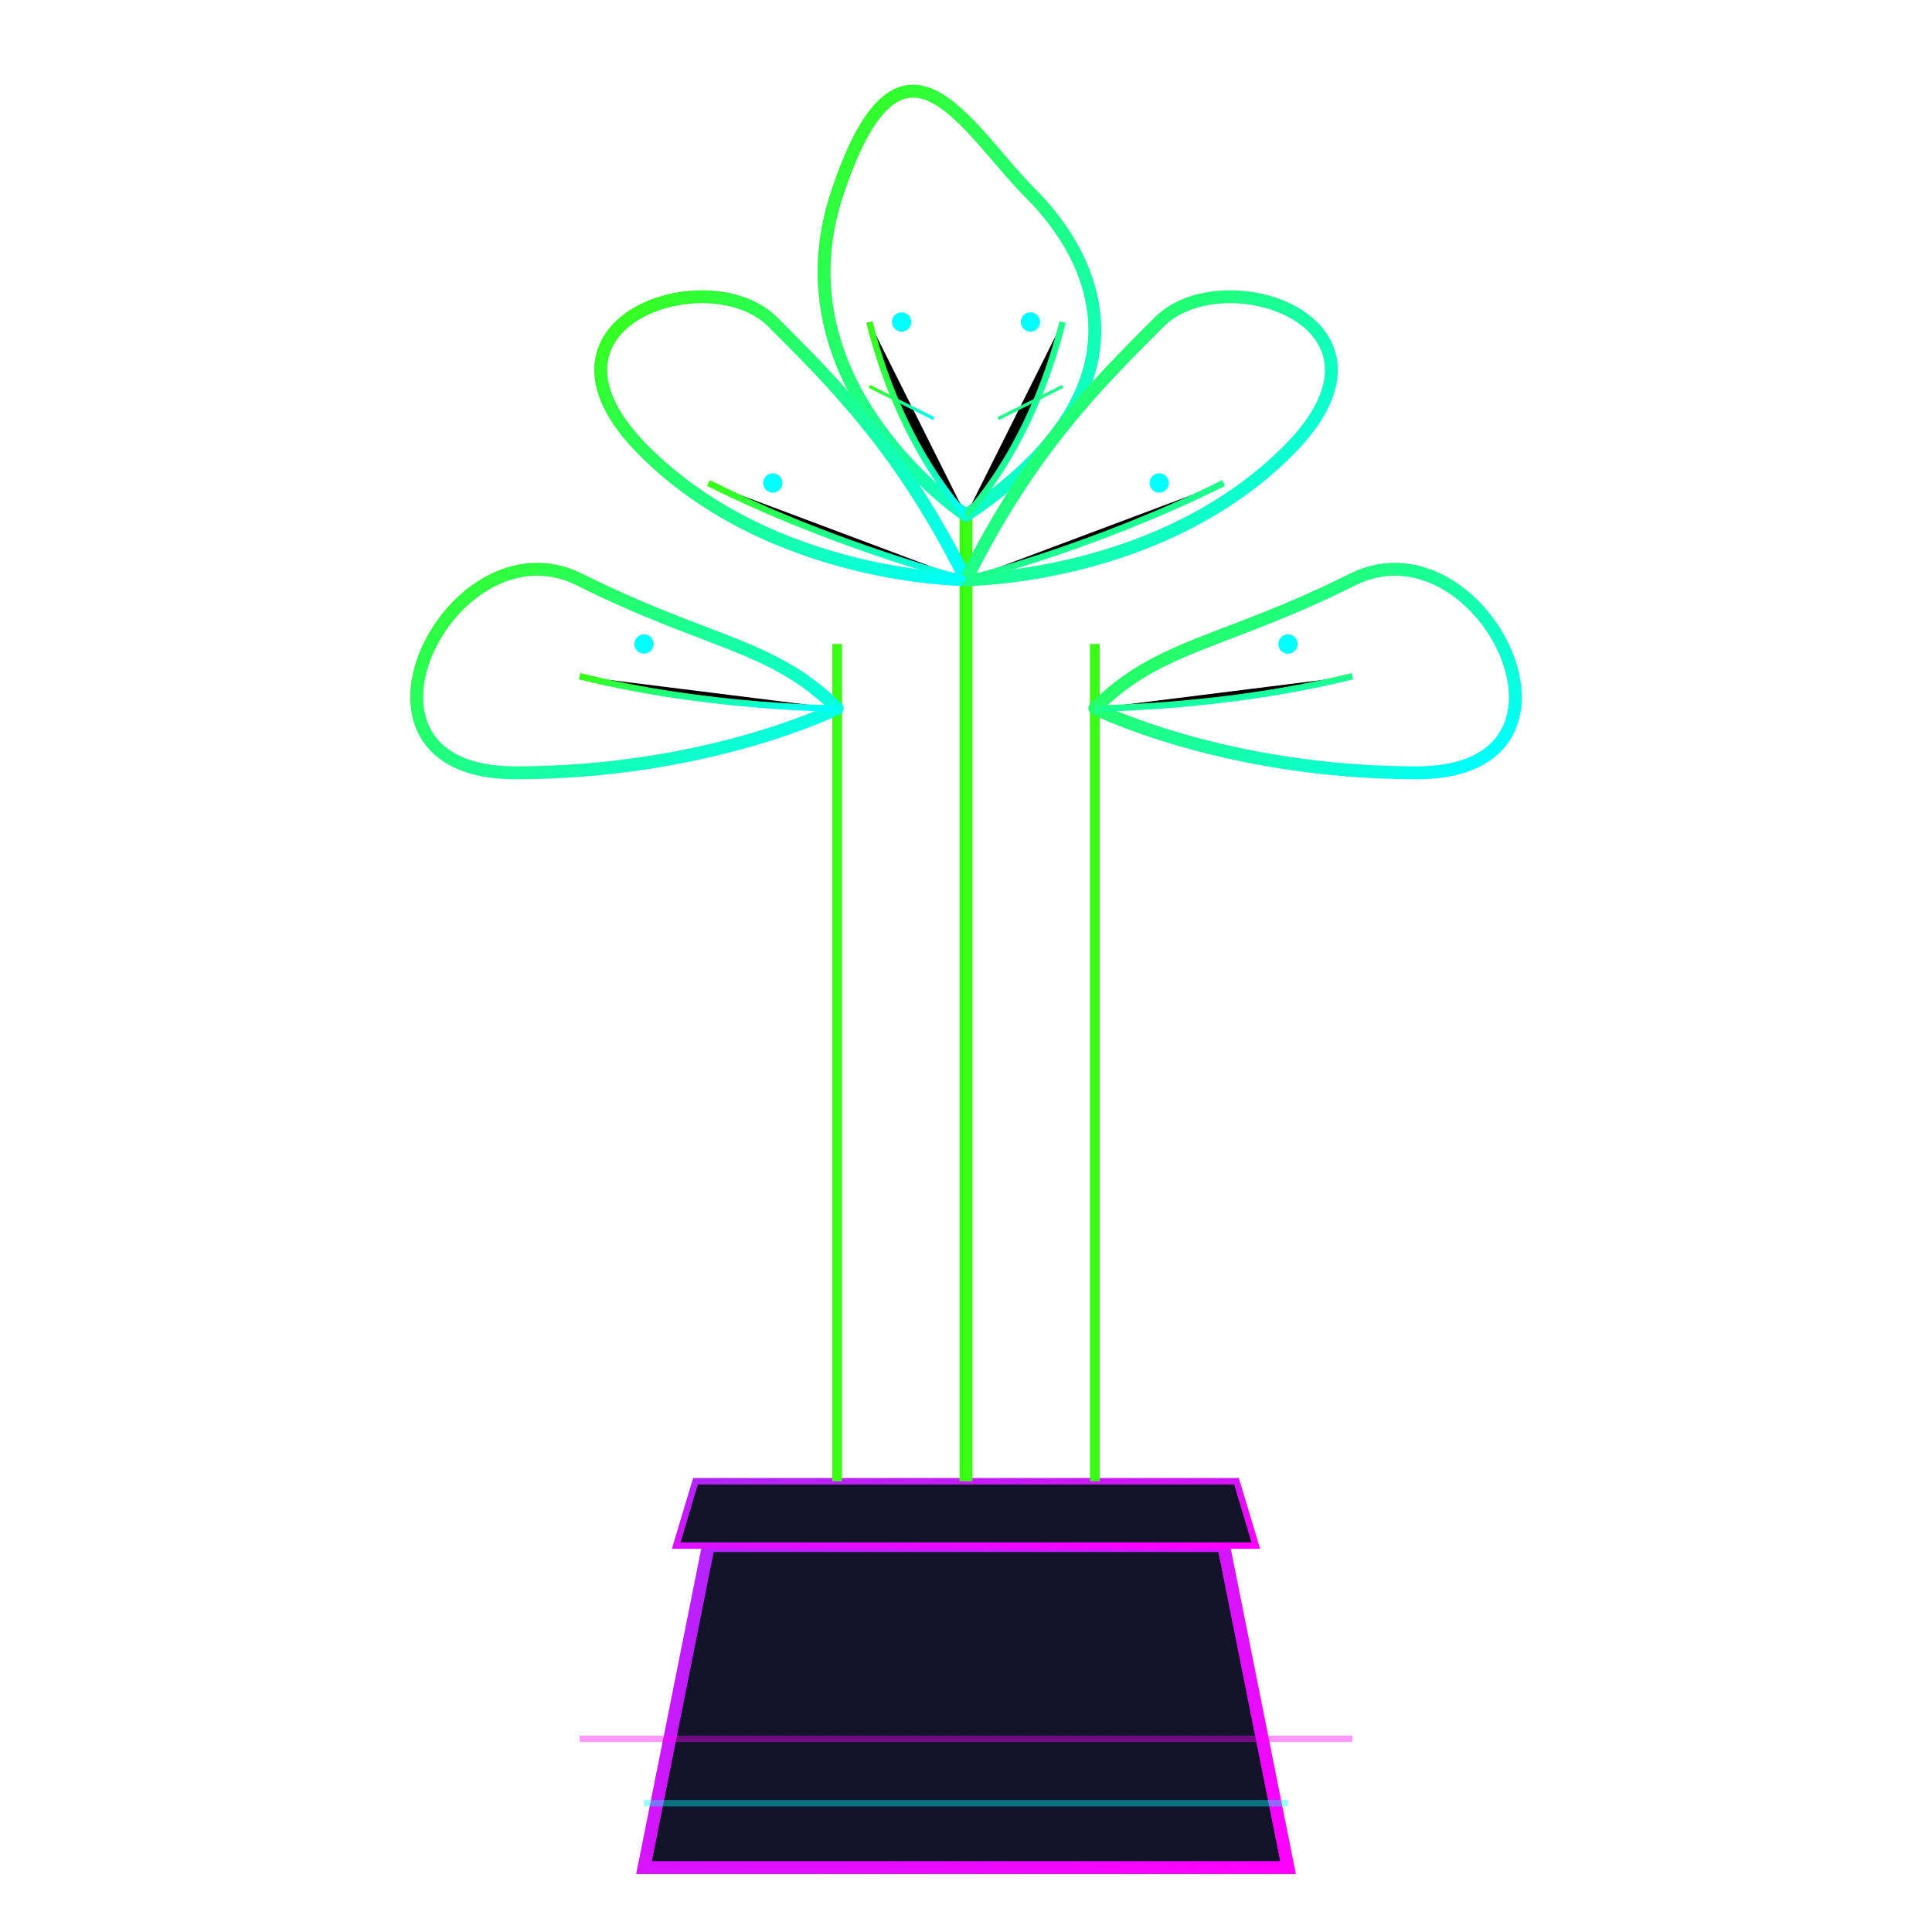 <svg width="300" height="300" viewBox="0 0 300 300" xmlns="http://www.w3.org/2000/svg">
  <defs>
    <linearGradient id="leafGradient" x1="0%" y1="0%" x2="100%" y2="100%">
      <stop offset="0%" stop-color="#39ff14" />
      <stop offset="100%" stop-color="#00ffff" />
    </linearGradient>
    <linearGradient id="potGradient" x1="0%" y1="0%" x2="100%" y2="100%">
      <stop offset="0%" stop-color="#b026ff" />
      <stop offset="100%" stop-color="#ff00ff" />
    </linearGradient>
    <filter id="neonGlow">
      <feGaussianBlur stdDeviation="2" result="blur" />
      <feComposite in="SourceGraphic" in2="blur" operator="over" />
    </filter>
  </defs>
  
  <!-- Background (transparent) -->
  <rect width="300" height="300" fill="none" />
  
  <!-- Pot -->
  <g filter="url(#neonGlow)">
    <path d="M110 240 L190 240 L200 290 L100 290 Z" fill="#12122a" stroke="url(#potGradient)" stroke-width="2" />
    <!-- Pot rim -->
    <path d="M105 240 L195 240 L192 230 L108 230 Z" fill="#12122a" stroke="url(#potGradient)" stroke-width="1" />
  </g>
  
  <!-- Main stems -->
  <path d="M150 80 L150 230" stroke="#39ff14" stroke-width="2" />
  <path d="M130 100 L130 230" stroke="#39ff14" stroke-width="1.5" />
  <path d="M170 100 L170 230" stroke="#39ff14" stroke-width="1.5" />
  
  <!-- Calathea leaves (prayer plant) -->
  <g filter="url(#neonGlow)">
    <!-- Center leaves -->
    <path d="M150 80 S120 60 130 30 S150 20 160 30 S180 60 150 80" fill="none" stroke="url(#leafGradient)" stroke-width="2" stroke-linecap="round" />
    <path d="M150 90 S120 90 100 70 S110 40 120 50 S140 70 150 90" fill="none" stroke="url(#leafGradient)" stroke-width="2" stroke-linecap="round" />
    <path d="M150 90 S180 90 200 70 S190 40 180 50 S160 70 150 90" fill="none" stroke="url(#leafGradient)" stroke-width="2" stroke-linecap="round" />
    
    <!-- Lower leaves -->
    <path d="M130 110 S110 120 80 120 S70 80 90 90 S120 100 130 110" fill="none" stroke="url(#leafGradient)" stroke-width="2" stroke-linecap="round" />
    <path d="M170 110 S190 120 220 120 S230 80 210 90 S180 100 170 110" fill="none" stroke="url(#leafGradient)" stroke-width="2" stroke-linecap="round" />
    
    <!-- Leaf details -->
    <path d="M150 80 S140 70 135 50" stroke="url(#leafGradient)" stroke-width="1" />
    <path d="M150 80 S160 70 165 50" stroke="url(#leafGradient)" stroke-width="1" />
    
    <path d="M150 90 S130 85 110 75" stroke="url(#leafGradient)" stroke-width="1" />
    <path d="M150 90 S170 85 190 75" stroke="url(#leafGradient)" stroke-width="1" />
    
    <path d="M130 110 S110 110 90 105" stroke="url(#leafGradient)" stroke-width="1" />
    <path d="M170 110 S190 110 210 105" stroke="url(#leafGradient)" stroke-width="1" />
    
    <!-- Leaf patterns -->
    <path d="M135 60 L145 65" stroke="url(#leafGradient)" stroke-width="0.5" />
    <path d="M165 60 L155 65" stroke="url(#leafGradient)" stroke-width="0.5" />
    
    <path d="M120 80 L135 80" stroke="url(#leafGradient)" stroke-width="0.5" />
    <path d="M180 80 L165 80" stroke="url(#leafGradient)" stroke-width="0.5" />
    
    <path d="M100 105 L120 105" stroke="url(#leafGradient)" stroke-width="0.5" />
    <path d="M200 105 L180 105" stroke="url(#leafGradient)" stroke-width="0.5" />
  </g>
  
  <!-- Small decorative glowing dots -->
  <circle cx="140" cy="50" r="1.5" fill="#00ffff" filter="url(#neonGlow)" />
  <circle cx="160" cy="50" r="1.5" fill="#00ffff" filter="url(#neonGlow)" />
  <circle cx="120" cy="75" r="1.5" fill="#00ffff" filter="url(#neonGlow)" />
  <circle cx="180" cy="75" r="1.5" fill="#00ffff" filter="url(#neonGlow)" />
  <circle cx="100" cy="100" r="1.5" fill="#00ffff" filter="url(#neonGlow)" />
  <circle cx="200" cy="100" r="1.5" fill="#00ffff" filter="url(#neonGlow)" />
  
  <!-- Vaporwave grid lines -->
  <line x1="90" y1="270" x2="210" y2="270" stroke="#ff00ff" stroke-width="1" opacity="0.4" />
  <line x1="100" y1="280" x2="200" y2="280" stroke="#00ffff" stroke-width="1" opacity="0.4" />
</svg>